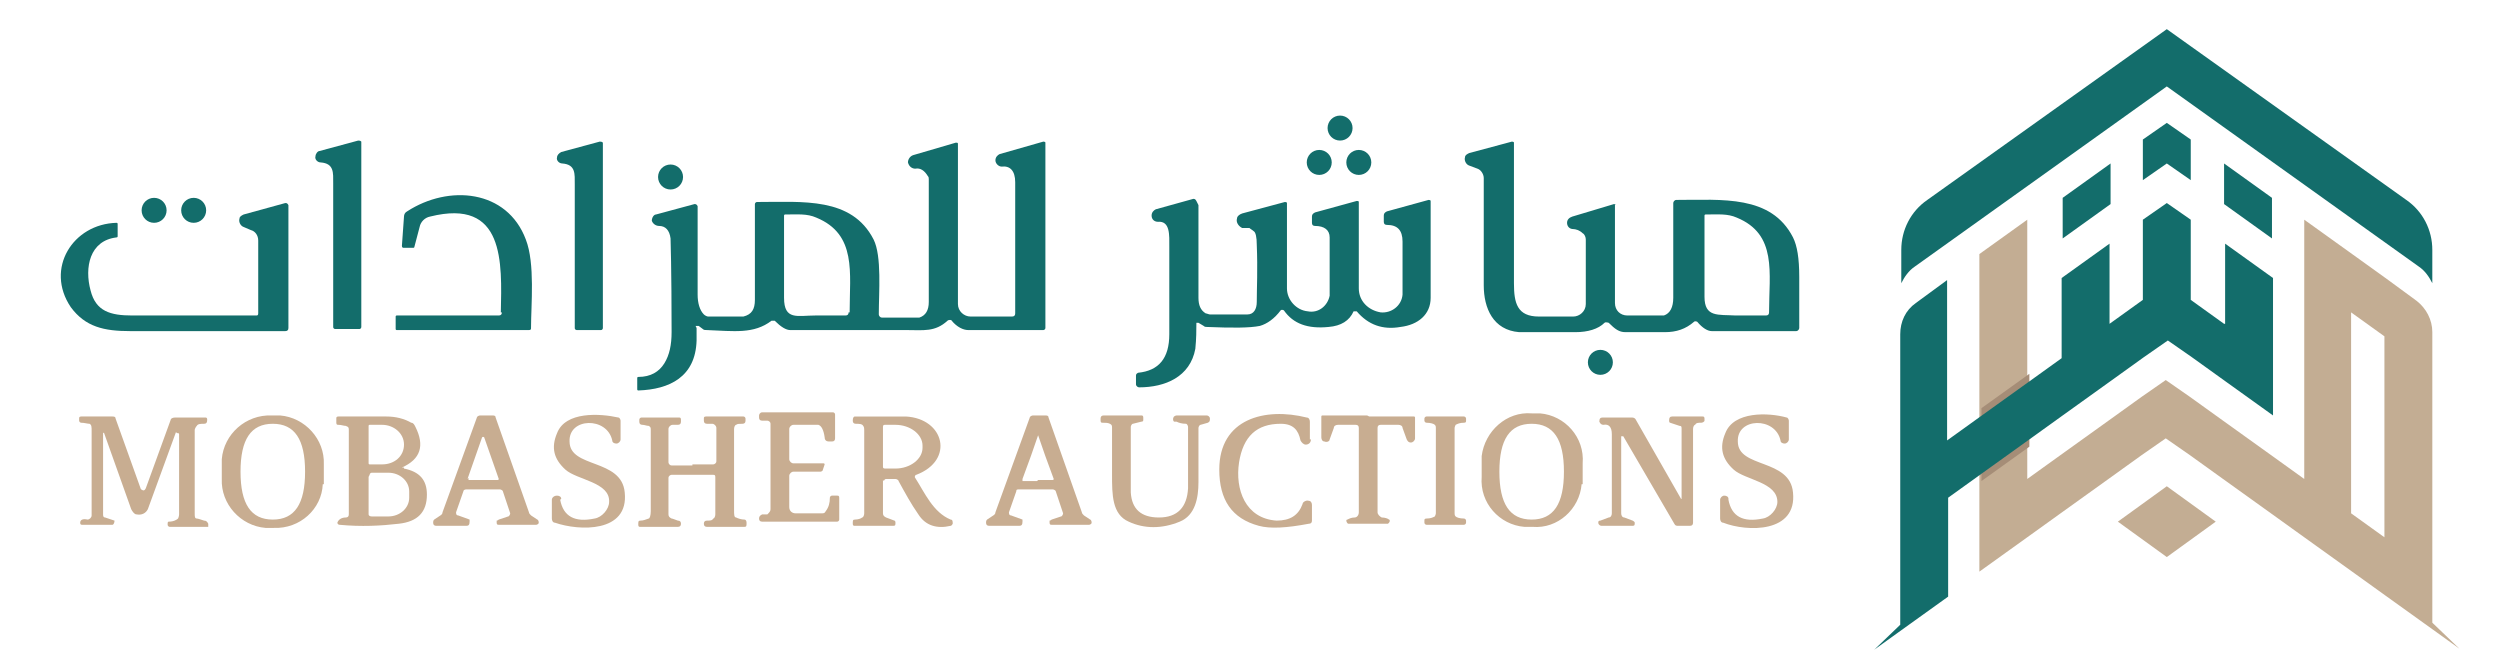 <?xml version="1.0" encoding="UTF-8"?>
<svg id="Layer_1" data-name="Layer 1" xmlns="http://www.w3.org/2000/svg" version="1.1" viewBox="0 0 240.1 64.3">
  <defs>
    <style>
      .cls-1 {
        fill: #c8ad91;
      }

      .cls-1, .cls-2, .cls-3, .cls-4 {
        stroke-width: 0px;
      }

      .cls-2 {
        fill: #a58d77;
      }

      .cls-3 {
        fill: #c3ad93;
      }

      .cls-4 {
        fill: #136d6b;
      }
    </style>
  </defs>
  <path class="cls-3" d="M233.6,59.8v-27.9c0-1.2-.6-2.3-1.5-3l-3-2.2-3.2-2.3-4.6-3.3v24.9l-3.2-2.3-4.6-3.3-3.2-2.3-2.3-1.6-2.3,1.6-3.2,2.3-4.6,3.3-3.2,2.3v-24.9l-4.6,3.3v30.5l4.6-3.3,3.2-2.3,4.6-3.3,3.2-2.3,2.3-1.6,2.3,1.6,3.2,2.3,4.6,3.3,3.2,2.3,4.6,3.3,3.2,2.3,4.6,3.3,2.5,1.8-2.5-2.4ZM229,51.6l-3.2-2.3v-19.3l3.2,2.3v19.3Z"/>
  <path class="cls-2" d="M194.9,35.9v7l-4.6,3.3v-7l4.6-3.3Z"/>
  <path class="cls-3" d="M212.8,50.1l-4.7,3.4-4.7-3.4,4.7-3.4,4.7,3.4Z"/>
  <path class="cls-4" d="M213.6,19.6l4.6,3.3v-3.9l-4.6-3.3v3.9Z"/>
  <path class="cls-4" d="M213.6,31.1l-3.2-2.3v-7.7l-2.3-1.6-2.3,1.6v7.7l-3.2,2.3v-7.7l-4.6,3.3v7.7l-3.2,2.3-4.6,3.3-3.2,2.3v-15.4l-3,2.2c-1,.7-1.5,1.8-1.5,3v27.9l-2.5,2.4,2.5-1.8,4.6-3.3v-9.5l3.2-2.3,4.6-3.3,3.2-2.3,4.6-3.3,3.2-2.3,2.3-1.6,2.3,1.6,3.2,2.3,4.6,3.3v-13.2l-4.6-3.3v7.7Z"/>
  <path class="cls-4" d="M202.7,15.7l-4.6,3.3v3.9l4.6-3.3v-3.9Z"/>
  <path class="cls-4" d="M210.4,17.3v-3.9l-2.3-1.6-2.3,1.6v3.9l2.3-1.6,2.3,1.6Z"/>
  <path class="cls-4" d="M231.1,19.2l-23-16.4-23,16.4c-1.6,1.1-2.5,2.9-2.5,4.8v3.2c.3-.6.7-1.2,1.3-1.6l24.2-17.3,24.2,17.3c.6.4,1,1,1.3,1.6v-3.2c0-1.9-.9-3.7-2.5-4.8h0Z"/>
  <g>
    <circle class="cls-4" cx="128.7" cy="12.3" r="1.2"/>
    <path class="cls-4" d="M57.9,13.7v17.8c0,0,0,.2-.2.2h-2.3c0,0-.2,0-.2-.2h0c0-7,0-11.6,0-13.8,0-1,.1-1.9-1.2-2-.3,0-.6-.3-.5-.6,0-.2.2-.4.4-.5l3.7-1c.1,0,.2,0,.3.1,0,0,0,0,0,0Z"/>
    <path class="cls-4" d="M66.9,31.5c0,.2,0,.7,0,1.2-.1,3.5-2.6,4.7-5.6,4.8,0,0-.1,0-.1-.1,0,0,0,0,0,0v-1.1c0,0,0-.1.1-.1,1.2,0,2-.5,2.5-1.3.5-.8.7-1.8.7-3,0-6-.1-9-.1-9-.1-.8-.5-1.2-1.1-1.2-.3,0-.6-.2-.7-.5,0-.3.2-.6.4-.6l3.7-1c.1,0,.2,0,.3.2,0,0,0,0,0,0,0,4,0,6.8,0,8.5,0,.8.2,1.5.6,1.9.1.1.3.2.4.2,2,0,3.2,0,3.4,0,.8-.2,1.1-.7,1.1-1.6,0-3.9,0-7,0-9.2,0-.1.1-.2.2-.2,4.4,0,9.1-.5,11.2,3.6.8,1.6.5,5.1.5,7.2,0,.1.1.3.3.3h3.4c0,0,.2,0,.2,0,.6-.2.9-.7.9-1.5,0-1.8,0-5.7,0-11.8,0-.1,0-.2-.1-.3-.3-.5-.7-.8-1.2-.7-.3,0-.6-.2-.7-.6,0-.3.2-.6.5-.7l4.1-1.2c.1,0,.2,0,.2.1,0,0,0,0,0,0v15.4c0,.7.6,1.2,1.2,1.2h4c.2,0,.3-.1.3-.3h0c0-7.8,0-11.9,0-12.6,0-1.1-.5-1.6-1.3-1.5-.3,0-.6-.3-.6-.6,0-.3.2-.5.4-.6l4.2-1.2c0,0,.2,0,.2.1,0,0,0,0,0,0v17.8c0,.1-.1.2-.2.2-3,0-5.4,0-7.2,0-.5,0-1.1-.3-1.6-.9,0-.1-.3-.1-.4,0,0,0,0,0,0,0-1.2,1.1-2.3.9-3.9.9-5,0-8.7,0-11.2,0-.4,0-.9-.3-1.5-.9,0,0-.2,0-.3,0-1.7,1.3-3.6,1-6.2.9-.2,0-.3,0-.4-.1l-.4-.3c0,0-.2,0-.3,0,0,0,0,0,0,0ZM81.6,30c0-3.8.7-7.5-3.2-9.1-.9-.4-1.8-.3-3-.3,0,0-.1,0-.1.1,0,0,0,0,0,0,0,3,0,5.7,0,7.9s1.3,1.7,3,1.7c1.2,0,2.1,0,2.9,0,.2,0,.3-.1.3-.3Z"/>
    <path class="cls-4" d="M155.1,19.6v9.5c0,.7.5,1.2,1.2,1.2h3.3c0,0,.2,0,.2,0,.6-.2.9-.8.9-1.7,0-3.4,0-6.4,0-9.1,0-.1.1-.3.3-.3,4.4,0,9.1-.5,11.2,3.6.4.8.6,2,.6,3.8,0,2.1,0,3.7,0,4.9,0,.1-.1.3-.3.3h0c-4.1,0-6.9,0-8.1,0-.4,0-.9-.3-1.4-.9,0,0-.2-.1-.3,0-.8.7-1.7,1-2.8,1-2,0-3.2,0-3.8,0s-1-.3-1.6-.9c0,0-.3-.1-.4,0-.6.6-1.6.9-2.8.9-2.9,0-4.8,0-5.4,0-2.5-.2-3.4-2.3-3.4-4.5,0-3.5,0-6.9,0-10.3,0-.4-.3-.8-.6-.9l-.8-.3c-.3-.1-.5-.5-.4-.8,0-.2.2-.3.4-.4l4.1-1.1c0,0,.2,0,.2.1,0,0,0,0,0,0,0,4.3,0,8.8,0,13.5,0,1.9.3,3.2,2.4,3.2,1.2,0,2.3,0,3.3,0,.6,0,1.2-.5,1.2-1.2v-6.2c0-.2-.1-.5-.3-.6-.3-.3-.7-.4-.9-.4-.4,0-.6-.3-.6-.6,0-.3.2-.5.5-.6l4-1.2c.1,0,.2,0,.2.1,0,0,0,0,0,0ZM169.9,30c0-3.8.8-7.5-3.1-9.1-.9-.4-1.8-.3-3-.3,0,0-.1,0-.1.1,0,0,0,0,0,0,0,3,0,5.6,0,7.8,0,2,1.3,1.7,3,1.8,1.2,0,2.1,0,2.9,0,.2,0,.3-.1.3-.3Z"/>
    <path class="cls-4" d="M34.4,13.5c.1,0,.2,0,.3.1,0,0,0,0,0,0v17.8c0,0,0,.2-.2.2h-2.3c0,0-.2,0-.2-.2h0c0-7,0-11.6,0-13.8,0-1,.1-1.9-1.2-2-.3,0-.6-.3-.5-.6,0-.2.2-.5.4-.5l3.7-1Z"/>
    <circle class="cls-4" cx="126.7" cy="15.6" r="1.2"/>
    <circle class="cls-4" cx="130.5" cy="15.6" r="1.2"/>
    <circle class="cls-4" cx="64.4" cy="17" r="1.2"/>
    <path class="cls-4" d="M48.1,30c.1-4.8.4-11-6.8-9.2-.5.1-.9.5-1,1l-.5,1.9c0,0,0,.1-.1.1h-.9c-.1,0-.2,0-.2-.2,0,0,0,0,0,0l.2-2.8c0-.2.1-.4.3-.5,4-2.6,9.6-2.1,11.4,2.7.9,2.3.5,6.3.5,8.5,0,.1,0,.2-.2.2,0,0,0,0,0,0h-12.7c0,0-.1,0-.1-.1h0v-1.2c0,0,0-.1.1-.1h9.8c.2,0,.3-.1.3-.3Z"/>
    <circle class="cls-4" cx="14.8" cy="20.2" r="1.2"/>
    <circle class="cls-4" cx="18.6" cy="20.2" r="1.2"/>
    <path class="cls-4" d="M115.1,19.7c0,3.8,0,6.8,0,8.9,0,.7.2,1.2.7,1.5.1,0,.3.1.4.1,1.9,0,3.1,0,3.6,0,.6,0,.9-.5.9-1.2,0-1.3.1-3.1,0-5.5,0-.7-.1-1.2-.3-1.3-.1-.1-.3-.2-.4-.3h-.7c-.4-.2-.6-.6-.5-.9,0-.2.2-.4.5-.5l4.1-1.1c0,0,.2,0,.2.1,0,0,0,0,0,0v8.2c0,1.1.9,2.1,2,2.2h0c1,.2,1.9-.5,2.1-1.5,0,0,0-.2,0-.3,0-2.8,0-4.5,0-5.3,0-.7-.5-1.1-1.4-1.1-.2,0-.3-.1-.3-.3v-.6c0-.2.1-.3.3-.4l4-1.1c.1,0,.2,0,.2.1,0,0,0,0,0,0v8.3c0,1.2.9,2.1,2.1,2.3h0c1,.1,2-.6,2.1-1.7,0,0,0,0,0-.1,0-.4,0-2,0-5,0-1.1-.5-1.6-1.5-1.6-.2,0-.3-.1-.3-.3,0,0,0,0,0,0v-.6c0-.2.1-.3.3-.4l4-1.1c0,0,.2,0,.2.1,0,0,0,0,0,0,0,4.8,0,7.9,0,9.3,0,1.6-1.2,2.6-2.9,2.8-1.7.3-3.1-.2-4.2-1.5,0,0-.2,0-.3,0,0,0,0,0,0,0-.4.9-1.2,1.4-2.4,1.5-2,.2-3.4-.3-4.3-1.6,0,0-.2-.1-.3,0,0,0,0,0,0,0-.6.8-1.3,1.3-2,1.5-1,.2-2.6.2-5.1.1-.1,0-.2,0-.3-.1l-.5-.3c0,0-.2,0-.2,0,0,0,0,0,0,.1,0,.6,0,1.4-.1,2.4-.5,2.7-2.9,3.7-5.4,3.7-.1,0-.3-.1-.3-.3,0,0,0,0,0,0v-.8c0-.1,0-.2.2-.3,2-.2,3-1.4,3-3.7,0-2,0-4.8,0-8.4,0-1.1.1-2.5-1.1-2.4-.3,0-.6-.2-.6-.6,0-.3.2-.5.4-.6l3.6-1c.1,0,.2,0,.3.2,0,0,0,0,0,0Z"/>
    <path class="cls-4" d="M11.2,22.8c-2.6.3-3.1,2.9-2.5,5.1.5,2,1.9,2.4,4,2.4,2.2,0,6.2,0,11.9,0,.1,0,.2,0,.2-.2v-7c0-.5-.3-.9-.7-1l-.7-.3c-.3-.1-.5-.5-.4-.8,0-.2.2-.3.4-.4l4-1.1c.1,0,.2,0,.3.2,0,0,0,0,0,0v11.8c0,.2-.1.3-.3.3h0c-3.5,0-8.5,0-14.9,0-2.5,0-4.3-.4-5.7-2.3-2.5-3.7.2-8,4.4-8.1,0,0,.1,0,.1.1h0v1.2c0,0,0,.1-.1.1Z"/>
    <circle class="cls-4" cx="153.7" cy="34.8" r="1.2"/>
    <path class="cls-1" d="M31,46.5c-.1,2.4-2.2,4.3-4.7,4.2h-.8c-2.4-.2-4.3-2.3-4.2-4.7,0,0,0,0,0,0v-1.9c.2-2.4,2.3-4.3,4.8-4.2h.8c2.4.2,4.3,2.3,4.2,4.7,0,0,0,0,0,0v1.9ZM23.1,45.3c0,3.1,1,4.6,3.1,4.6s3.1-1.5,3.1-4.6-1-4.6-3.1-4.6c-2.1,0-3.1,1.5-3.1,4.6Z"/>
    <path class="cls-1" d="M53.8,48c.3,1.6,1.4,2.2,3.3,1.8.7-.1,1.4-.9,1.4-1.6.1-1.9-3.1-2.1-4.2-3.1-1.1-1-1.4-2.1-.8-3.5.8-2.1,4.1-1.9,5.9-1.5.1,0,.2.2.2.3v1.8c0,.2-.2.4-.4.4-.2,0-.4-.1-.4-.3-.5-2.3-4.2-2.2-4.1.1,0,2.6,5,1.6,5.3,4.9.4,3.9-4.4,3.7-6.7,2.9-.2,0-.3-.2-.3-.4v-1.8c0-.2.2-.4.5-.4.2,0,.4.1.4.3Z"/>
    <path class="cls-1" d="M125.9,42.2c0,.3-.2.5-.5.5-.2,0-.4-.2-.5-.4-.2-1-.7-1.6-1.9-1.6-2.3,0-3.6,1.2-4,3.7-.4,2.6.6,5.4,3.6,5.6,1.3,0,2.1-.5,2.5-1.6,0-.2.4-.4.6-.3.2,0,.3.2.3.4v1.5c0,.2-.1.3-.3.3-2.1.4-3.7.5-4.8.2-2.6-.7-3.8-2.5-3.8-5.4,0-4.9,4.4-6,8.4-5,.2,0,.3.2.3.4v1.7Z"/>
    <path class="cls-1" d="M151.9,46.5c-.2,2.4-2.3,4.3-4.7,4.1h-.8c-2.4-.2-4.3-2.3-4.1-4.8v-2c.3-2.4,2.4-4.3,4.8-4.1h.8c2.4.2,4.3,2.3,4.1,4.8v2ZM150.2,45.3c0-3.1-1-4.6-3.1-4.6-2.1,0-3.1,1.5-3.1,4.6,0,3.1,1,4.6,3.1,4.6,2.1,0,3.1-1.5,3.1-4.6Z"/>
    <path class="cls-1" d="M166,48c.3,1.6,1.4,2.2,3.3,1.8.7-.1,1.4-.9,1.4-1.6,0-1.9-3.1-2.1-4.2-3.1-1.1-1-1.4-2.1-.8-3.5.8-2.1,4.1-2,5.9-1.5.1,0,.2.2.2.3v1.8c0,.2-.2.4-.4.4-.2,0-.4-.1-.4-.3-.5-2.3-4.2-2.2-4.1.1,0,2.6,5,1.6,5.3,4.9.4,3.9-4.4,3.8-6.7,2.9-.2,0-.3-.2-.3-.4v-1.8c0-.2.2-.4.4-.4.2,0,.4.1.4.3Z"/>
    <path class="cls-1" d="M16.9,41.5l-2.7,7.4c-.2.4-.6.6-1.1.5-.2,0-.4-.3-.5-.5l-2.6-7.3c0,0,0-.1-.1,0,0,0,0,0,0,.1v7.7c0,.1,0,.3.2.3l.9.3s0,0,0,0h0c0,.2-.1.4-.2.4h-2.9c-.1,0-.2,0-.2-.2,0,0,0,0,0,0,0-.3.3-.4.7-.3.2,0,.4-.2.4-.4,0,0,0,0,0,0,0,0,0-2.7,0-8.1,0-.4,0-.6-.2-.7-.2,0-.5-.1-.8-.1-.1,0-.2-.1-.2-.2v-.2c0-.1,0-.2.2-.2h3c.1,0,.3,0,.3.2l2.4,6.7c0,.1.2.2.3.2,0,0,.1,0,.2-.2l2.4-6.6c0-.1.2-.2.4-.2h2.9c.1,0,.2,0,.2.2h0c0,.3-.1.4-.3.4-.3,0-.6,0-.7.2-.1.1-.2.3-.2.4,0,2.7,0,5.4,0,8,0,.3,0,.5.2.5.1,0,.4.1.7.2.2,0,.3.1.4.3h0c0,.2,0,.3,0,.3,0,0,0,0,0,0h-3.7c-.1,0-.2-.1-.2-.2h0c0-.2,0-.3.1-.3.5,0,.8-.2.9-.3,0,0,.1-.2.1-.4v-7.7c0,0,0-.1-.1-.1,0,0,0,0-.1,0Z"/>
    <path class="cls-1" d="M38.8,44.9s0,0,0,.1c0,0,0,0,0,0,1.5.3,2.2,1.1,2.2,2.5,0,1.7-.9,2.6-2.7,2.8-1.7.2-3.6.3-5.7.1-.1,0-.2-.1-.2-.2,0,0,0,0,0,0,.1-.3.4-.5.8-.5.2,0,.3-.1.3-.3v-8.1c0-.2,0-.3-.3-.4-.2,0-.4-.1-.7-.1-.1,0-.2,0-.2-.2,0,0,0,0,0,0v-.4c0-.1,0-.2.2-.2h0c2,0,3.6,0,4.6,0,.9,0,1.7.2,2.4.6.2,0,.3.2.4.4.9,1.8.5,3.1-1.3,3.9ZM35.4,41v3.5c0,0,0,.1.1.1h1.2c1.2,0,2.1-.8,2.1-1.9h0c0-1.1-1-1.9-2.1-1.9,0,0,0,0,0,0h-1.2c0,0-.1,0-.1.1ZM35.4,45.8v3.6c0,.1.1.2.3.2h1.6c1.1,0,2-.8,2-1.8v-.6c0-1-.9-1.8-2-1.8,0,0,0,0,0,0h-1.6c-.1,0-.2.1-.2.2h0Z"/>
    <path class="cls-1" d="M45.1,50c0,0,0,0,0,.1h0c0,.3-.1.4-.3.4h-2.9c-.2,0-.3-.1-.3-.3,0-.1,0-.2.1-.3l.6-.4c0,0,.2-.1.2-.3l3.3-9.1c0-.1.2-.2.3-.2h1.2c.1,0,.3,0,.3.2l3.2,9.1c0,.1.1.2.2.3l.6.4c.1,0,.2.3.1.4,0,0-.1.1-.2.1h-3.6c-.1,0-.2,0-.2-.2,0,0,0,0,0,0v-.2c0,0,.1,0,.2-.1l.9-.3c.1,0,.2-.2.2-.3l-.7-2.1c0-.1-.2-.2-.3-.2h-3.2c-.2,0-.3.1-.3.2l-.7,2c0,.1,0,.3.2.3,0,0,0,0,0,0l1.1.4ZM45,45.9c0,0,0,.2,0,.2,0,0,0,0,0,0h2.8c0,0,.1,0,.1-.1,0,0,0,0,0,0l-1.4-4c0,0-.1-.1-.2,0,0,0,0,0,0,0l-1.4,4Z"/>
    <path class="cls-1" d="M66.5,44.6c1.2,0,1.9,0,2,0,.1,0,.3-.1.3-.3v-3.2c0-.2-.2-.4-.4-.4h-.5c-.2,0-.3-.1-.3-.3h0v-.2c0-.1,0-.2.2-.2h3.6c.1,0,.2.1.2.2h0v.2c0,.2-.1.3-.3.3-.3,0-.5,0-.6.1-.1,0-.2.2-.2.4,0,2.9,0,5.5,0,7.8,0,.4,0,.7.2.7.2.1.5.2.8.2.1,0,.2.1.2.3h0c0,.3,0,.4-.2.4,0,0,0,0,0,0h-3.6c-.2,0-.3-.1-.3-.3,0,0,0,0,0,0h0c0-.2.1-.3.3-.3.3,0,.5,0,.6-.2.1,0,.2-.2.2-.4v-3.5c0-.2,0-.3-.2-.3,0,0-.7,0-2,0-1.3,0-2,0-2,0-.1,0-.3.1-.3.3v3.5c0,.2.1.3.3.4.1,0,.3.1.6.2.2,0,.3.1.3.3h0c0,.2-.1.3-.3.3,0,0,0,0,0,0h-3.6c-.1,0-.2,0-.2-.2,0,0,0,0,0,0h0c0-.3,0-.4.2-.4.3,0,.5-.1.8-.2.1,0,.2-.3.2-.7,0-2.3,0-4.9,0-7.8,0-.2,0-.3-.2-.4-.2,0-.4-.1-.6-.1-.2,0-.3-.1-.3-.3v-.2c0-.1.1-.2.2-.2h3.6c.1,0,.2,0,.2.2h0v.2c0,.2-.1.3-.3.3h-.5c-.2,0-.4.2-.4.4v3.2c0,.1.1.3.3.3.1,0,.8,0,2,0Z"/>
    <path class="cls-1" d="M80.2,40.2v1.9c0,.2-.1.3-.3.3h-.3c-.2,0-.4-.1-.4-.4-.1-.7-.3-1.1-.6-1.2,0,0,0,0-.1,0h-2.3c-.2,0-.4.2-.4.4h0v2.9c0,.2.2.4.4.4h2.9c0,0,.1,0,.1.1,0,0,0,0,0,0l-.2.6c0,0-.1.1-.2.1h-2.6c-.2,0-.4.2-.4.4v3c0,.4.3.6.6.6h2.5c.2,0,.3,0,.4-.2.3-.4.4-.8.4-1.3,0-.1.1-.2.2-.2h.5c.1,0,.2,0,.2.2h0v2.1c0,.1-.1.2-.2.2h-7.2c-.2,0-.3-.1-.3-.3h0c0-.2.1-.3.3-.4h.5c.2-.2.3-.3.3-.5v-8.2c0-.2-.2-.3-.3-.3h-.5c-.2,0-.3-.1-.3-.3v-.2c0-.1.1-.3.3-.3h6.8c.1,0,.2.1.2.2h0Z"/>
    <path class="cls-1" d="M84.8,46.1v3.2c0,.2.1.3.3.4l.8.3c0,0,.1,0,.1.2h0c0,.2,0,.3-.2.3h-3.7c-.1,0-.2,0-.2-.2h0c0-.3,0-.4.2-.4.3,0,.6-.1.7-.2.1,0,.2-.2.2-.4v-8c0-.1,0-.3-.1-.4-.1-.2-.4-.2-.7-.2-.2,0-.3-.1-.3-.3,0,0,0,0,0,0h0c0-.3.1-.4.2-.4,2.6,0,4.3,0,4.9,0,3.7.2,4.7,4.2,1,5.6-.1,0-.2.2-.1.3,0,0,0,0,0,0,.9,1.4,1.7,3.3,3.4,4,.2,0,.2.2.2.4,0,0-.1.2-.2.2-1.3.3-2.4,0-3.1-1.1-.7-1-1.3-2.1-1.9-3.2,0-.1-.2-.2-.3-.2h-.9c-.1,0-.2.1-.2.2ZM84.8,41v3.8c0,.1,0,.2.2.2h1c1.4,0,2.6-.9,2.6-2v-.2c0-1.1-1.2-2-2.6-2h-1c-.1,0-.2,0-.2.2h0Z"/>
    <path class="cls-1" d="M98.2,50c0,0,0,0,0,.1h0c0,.3-.1.4-.3.4h-2.9c-.2,0-.3-.1-.3-.3,0-.1,0-.2.1-.3l.6-.4c0,0,.2-.1.2-.3l3.3-9.1c0-.1.2-.2.3-.2h1.2c.1,0,.3,0,.3.2l3.2,9.1c0,.1.1.2.2.3l.6.4c.1,0,.2.3.1.4,0,0-.1.1-.2.1h-3.6c-.1,0-.2,0-.2-.2,0,0,0,0,0,0v-.2c0,0,.1,0,.2-.1l.9-.3c.1,0,.2-.2.2-.3l-.7-2.1c0-.1-.2-.2-.3-.2h-3.2c-.2,0-.3,0-.3.2l-.7,2c0,.1,0,.3.2.3,0,0,0,0,0,0l1.1.4ZM99.7,46.1c.7,0,1.2,0,1.4,0,0,0,.1,0,.1-.1,0,0,0,0,0,0-.6-1.6-1.1-3-1.5-4.2,0,0,0,0,0,0s0,0,0,0c-.4,1.2-.9,2.6-1.5,4.2,0,0,0,.1,0,.2,0,0,0,0,0,0,.3,0,.7,0,1.4,0Z"/>
    <path class="cls-1" d="M112.8,40.5c-.1,0-.2-.2-.1-.4,0-.1.2-.2.3-.2h2.9c.1,0,.3.1.3.3h0c0,.2,0,.3-.2.4l-.7.2c-.1,0-.2.2-.2.3,0,.3,0,2,0,5.2,0,1.5-.3,3.2-1.8,3.8-1.7.7-3.4.7-4.9,0-1.6-.7-1.6-2.6-1.6-4.5,0-1.1,0-2.5,0-4.5,0-.2,0-.3-.2-.4-.2-.1-.4-.1-.7-.1-.1,0-.2,0-.2-.2,0,0,0,0,0,0v-.2c0-.2.1-.3.3-.3h3.6c.1,0,.2,0,.2.2v.2c0,.1,0,.2-.2.2l-.8.2c-.1,0-.2.2-.2.3,0,3.3,0,5.4,0,6.3.1,1.6,1,2.4,2.7,2.4,1.8,0,2.7-1,2.8-2.8,0-1.8,0-3.8,0-5.9,0-.1-.1-.3-.2-.3-.4,0-.7-.1-.9-.2Z"/>
    <path class="cls-1" d="M131.5,40h4.3c0,0,.1,0,.1.1v2c0,.2-.2.4-.4.4-.2,0-.3-.1-.4-.3l-.4-1.1c0-.2-.2-.3-.4-.3h-1.7c-.2,0-.3.1-.3.3v8.1c0,.2.2.4.4.5.3,0,.6.1.7.2.1,0,.1.2,0,.3,0,0,0,0-.1.1,0,0-.7,0-1.9,0-1.2,0-1.8,0-1.9,0-.1,0-.2-.2-.2-.3,0,0,0-.1.1-.1.2-.1.4-.2.7-.2.2,0,.4-.2.4-.5v-8.1c0-.2-.1-.3-.3-.3h-1.7c-.2,0-.4.1-.4.3l-.4,1.1c0,.2-.3.3-.5.2-.2,0-.3-.2-.3-.4v-2c0,0,0-.1.1-.1h0c1.6,0,3,0,4.3,0Z"/>
    <path class="cls-1" d="M138.8,40c.6,0,1.2,0,1.8,0,.1,0,.2.1.2.2v.2c0,.1,0,.2-.2.2-.4,0-.6.1-.8.2,0,0-.1.2-.1.3,0,0,0,1.4,0,4.1,0,2.7,0,4.1,0,4.1,0,.1,0,.2.1.3.1.1.4.2.8.2.1,0,.2.1.2.2v.2c0,.1-.1.2-.2.2-.6,0-1.2,0-1.8,0-.6,0-1.2,0-1.8,0-.1,0-.2-.1-.2-.2v-.2c0-.1,0-.2.2-.2.4,0,.6-.1.8-.2,0,0,.1-.2.1-.3,0,0,0-1.4,0-4.1,0-2.7,0-4.1,0-4.1,0-.1,0-.2-.1-.3-.1-.1-.4-.2-.8-.2-.1,0-.2-.1-.2-.2v-.2c0-.1.1-.2.2-.2.6,0,1.2,0,1.8,0Z"/>
    <path class="cls-1" d="M161.3,47.9c0,0,.1.1.2,0,0,0,0,0,0-.1v-6.6c0-.2,0-.3-.2-.3l-.9-.3c0,0-.1,0-.1-.2h0c0-.3.1-.4.3-.4h2.9c.1,0,.2,0,.2.2,0,0,0,0,0,0v.2c0,.1-.2.2-.3.2-.3,0-.5,0-.6.2-.1,0-.2.2-.2.4v9c0,.2-.1.3-.3.3h-1.1c-.2,0-.3,0-.4-.2l-4.9-8.4c0,0-.1,0-.2,0,0,0,0,0,0,.1v7.3c0,.2.1.4.3.4l.8.3c0,0,.2.1.2.2h0c0,.2,0,.3-.2.3h-3c-.1,0-.3-.1-.3-.3,0-.1,0-.2.2-.2l.8-.3c.2,0,.3-.2.3-.4,0-4.3,0-6.9,0-7.6,0-.7-.3-1-.8-.9-.2,0-.3-.1-.4-.3,0,0,0,0,0,0h0c0-.3.1-.4.3-.4h2.8c.1,0,.3,0,.4.2l4.4,7.7Z"/>
  </g>
</svg>
